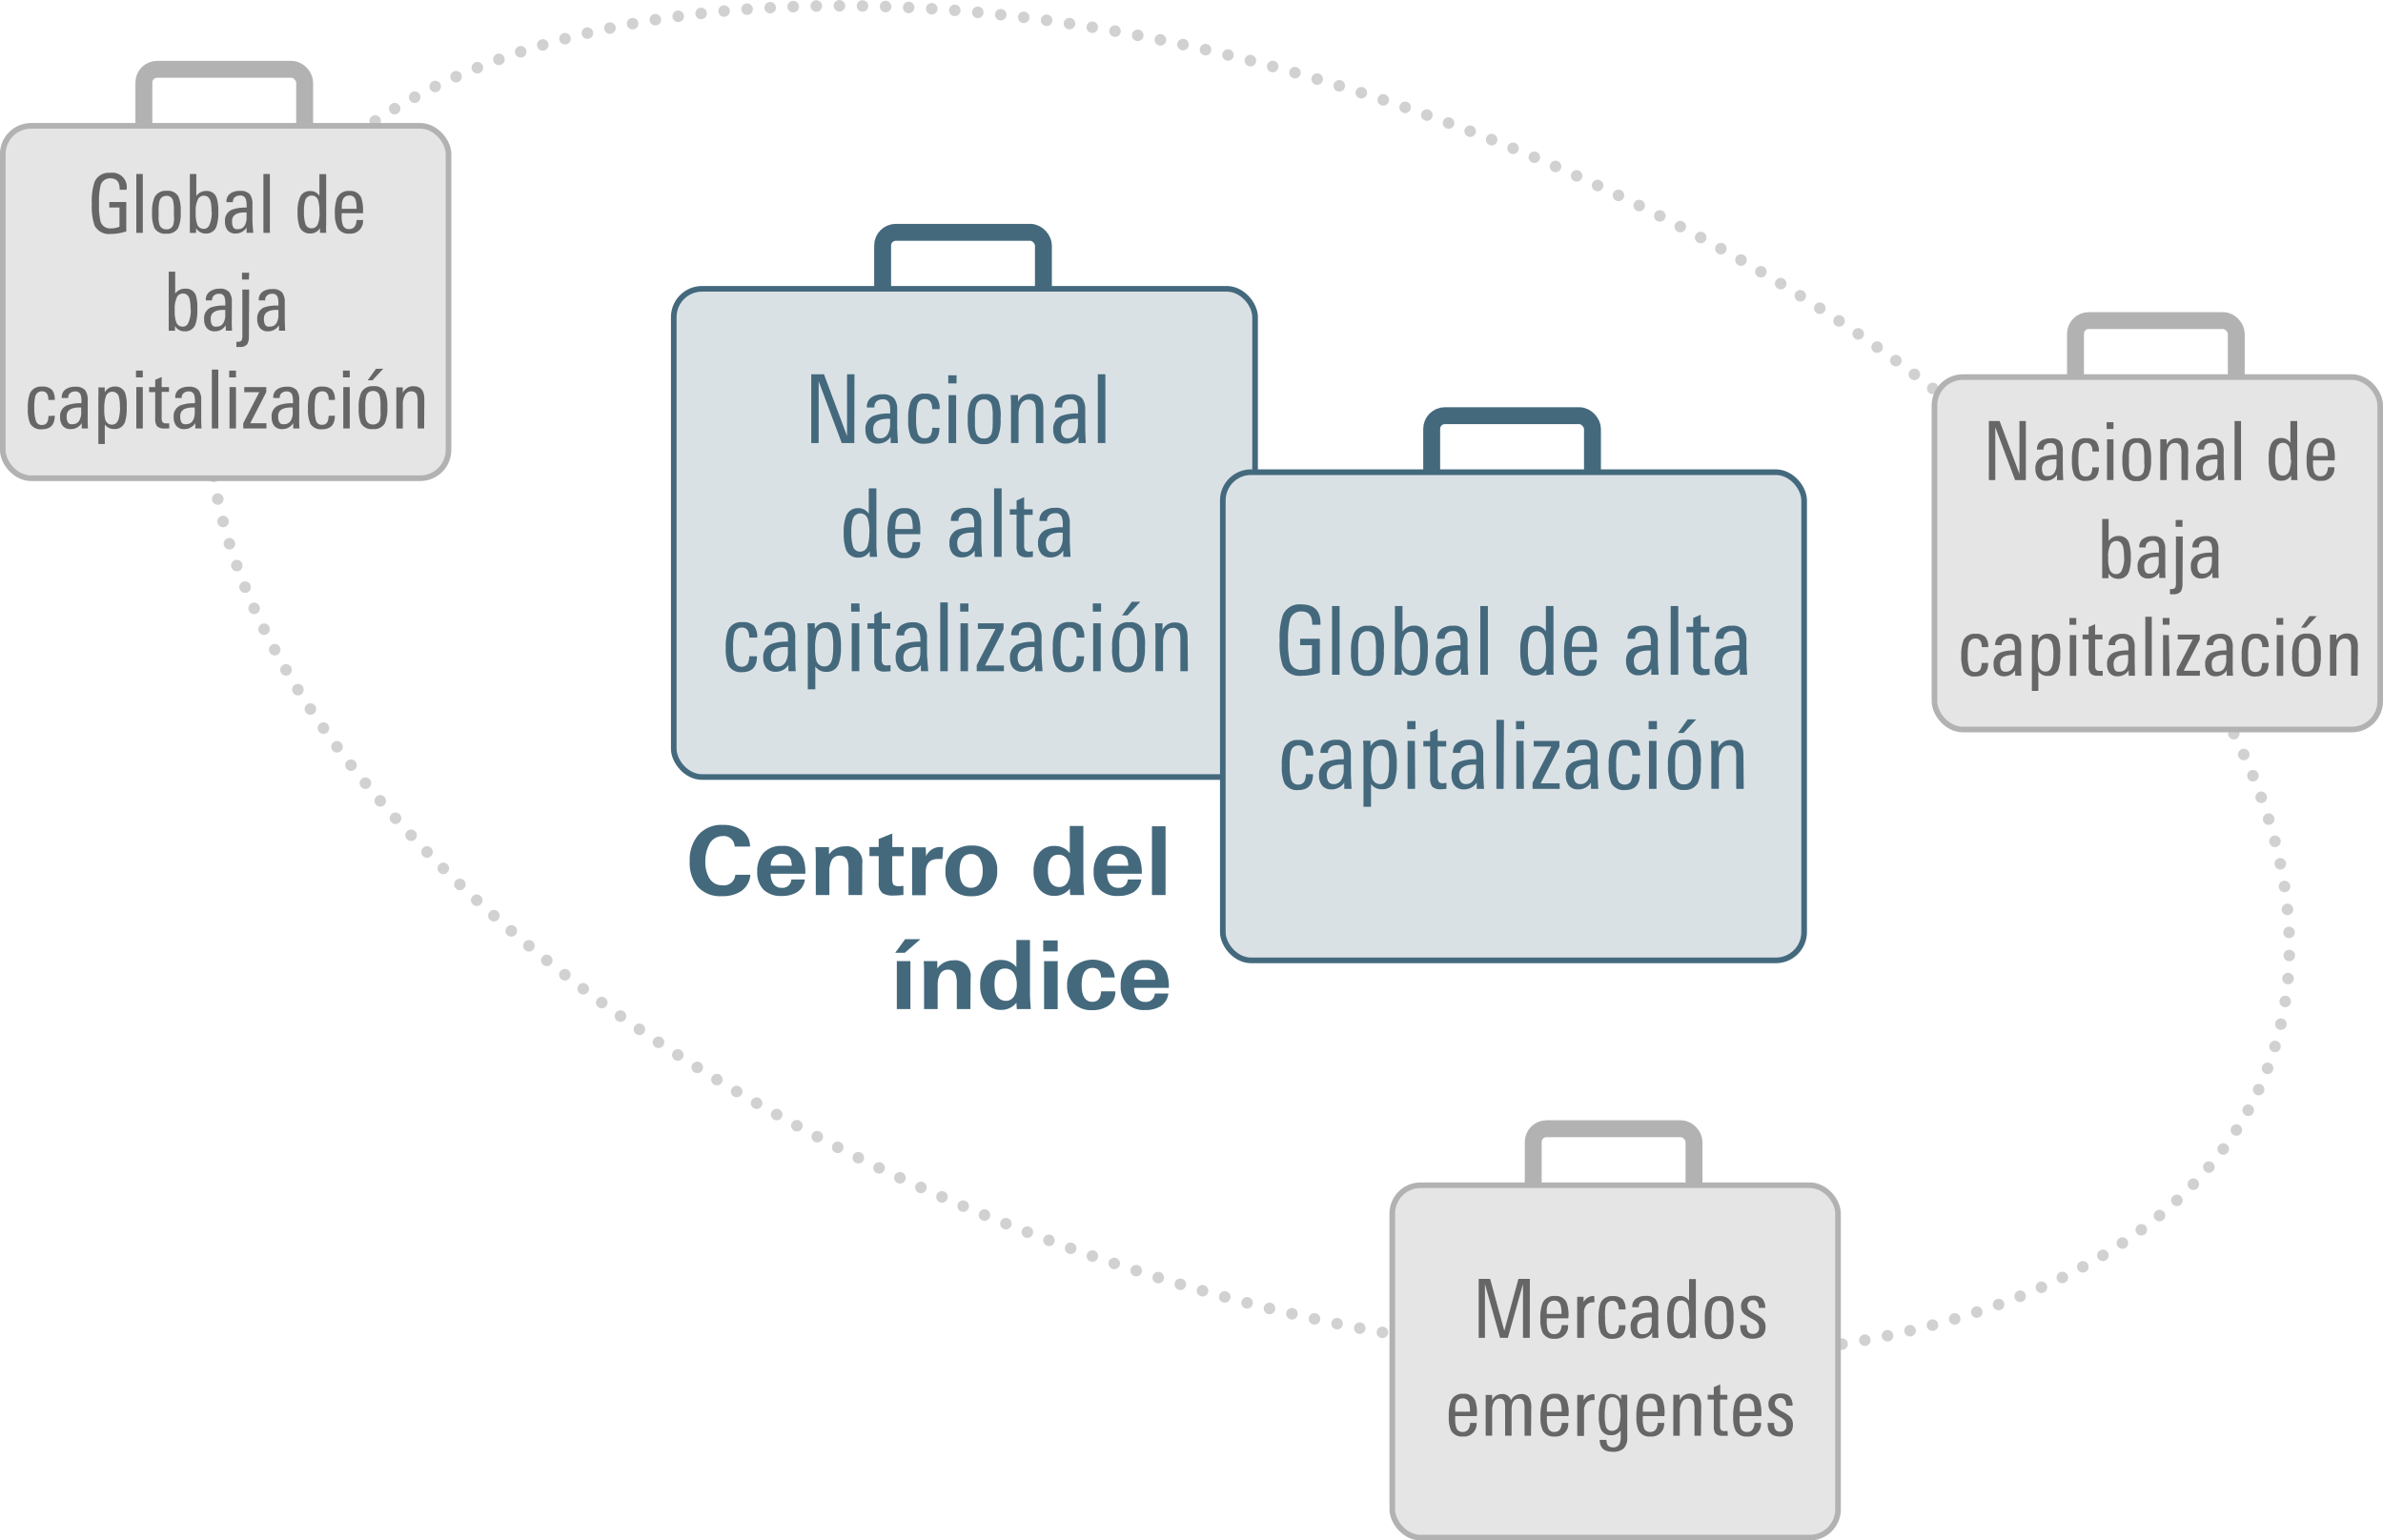 <svg xmlns="http://www.w3.org/2000/svg" viewBox="0 0 350.82 226.84"><defs><style>.cls-1,.cls-2,.cls-4{fill:none;}.cls-1{stroke:#d1d1d1;stroke-linecap:round;stroke-linejoin:round;stroke-width:1.7px;stroke-dasharray:0 3.4;}.cls-2,.cls-3{stroke:#44697d;}.cls-2,.cls-3,.cls-4,.cls-5{stroke-miterlimit:10;}.cls-2,.cls-4{stroke-width:2.49px;}.cls-3{fill:#dae1e5;}.cls-3,.cls-5{stroke-width:0.83px;}.cls-4,.cls-5{stroke:#b2b2b2;}.cls-5{fill:#e5e5e5;}.cls-6{fill:#666;}.cls-7{fill:#44697d;}</style></defs><title>Strat-4.1-mx-sp</title><g id="Layer_2" data-name="Layer 2"><g id="Layer_1-2" data-name="Layer 1"><path class="cls-1" d="M39.62,43.59c17-45.14,98-56.31,180.8-24.93s136.18,93.4,119.15,138.55-98,56.31-180.8,24.93S22.6,88.74,39.62,43.59Z" transform="translate(-5.7)"/><rect class="cls-2" x="129.94" y="34.21" width="23.67" height="19.84" rx="1.94" ry="1.94"/><rect class="cls-3" x="99.19" y="42.53" width="85.58" height="71.89" rx="4.16" ry="4.16"/><rect class="cls-4" x="305.55" y="47.21" width="23.67" height="19.84" rx="1.94" ry="1.94"/><rect class="cls-5" x="284.79" y="55.53" width="65.62" height="51.89" rx="4.16" ry="4.16"/><rect class="cls-2" x="210.77" y="61.21" width="23.67" height="19.84" rx="1.94" ry="1.94"/><rect class="cls-3" x="180.02" y="69.53" width="85.58" height="71.89" rx="4.16" ry="4.16"/><rect class="cls-4" x="225.72" y="166.21" width="23.67" height="19.84" rx="1.94" ry="1.94"/><rect class="cls-5" x="204.97" y="174.53" width="65.62" height="51.89" rx="4.16" ry="4.16"/><rect class="cls-4" x="21.18" y="10.21" width="23.67" height="19.84" rx="1.94" ry="1.94"/><rect class="cls-5" x="0.41" y="18.53" width="65.62" height="51.89" rx="4.16" ry="4.16"/><path class="cls-6" d="M24.31,27.94h-1v-.16q0-1.52-1.37-1.52a1.43,1.43,0,0,0-1.46,1.14,10.47,10.47,0,0,0-.2,2.54,10.55,10.55,0,0,0,.2,2.6,1.44,1.44,0,0,0,1.51,1.09,3.15,3.15,0,0,0,1.3-.25V30.55h-1.5v-.8h2.5v4.32a7.08,7.08,0,0,1-2.27.38,2.37,2.37,0,0,1-2.4-1.25,8.66,8.66,0,0,1-.4-3.19,8.83,8.83,0,0,1,.41-3.24,2.26,2.26,0,0,1,2.3-1.32,2.12,2.12,0,0,1,2.42,2.38Z" transform="translate(-5.7)"/><path class="cls-6" d="M26.72,34.29h-.95V25.62h.95Z" transform="translate(-5.7)"/><path class="cls-6" d="M32.3,31.23a5.27,5.27,0,0,1-.37,2.34,1.83,1.83,0,0,1-1.75.84,1.79,1.79,0,0,1-1.75-.84,5.28,5.28,0,0,1-.34-2.26,5.23,5.23,0,0,1,.36-2.26,1.83,1.83,0,0,1,1.8-.95A1.75,1.75,0,0,1,32,29,5.53,5.53,0,0,1,32.3,31.23Zm-1,.65V31a5.66,5.66,0,0,0-.12-1.43.94.94,0,0,0-1-.73,1,1,0,0,0-1,.78,5.15,5.15,0,0,0-.13,1.4v.86a3.79,3.79,0,0,0,.14,1.25,1,1,0,0,0,1,.64,1,1,0,0,0,1-.61A3.44,3.44,0,0,0,31.31,31.88Z" transform="translate(-5.7)"/><path class="cls-6" d="M37.84,31.16a6.43,6.43,0,0,1-.26,2.14A1.57,1.57,0,0,1,36,34.39a1.6,1.6,0,0,1-1.43-.79v.7h-.92q0-.82,0-1.15V25.62h.95v3.24a1.75,1.75,0,0,1,1.45-.74,1.5,1.5,0,0,1,1.54,1A6.17,6.17,0,0,1,37.84,31.16Zm-1,0a6.27,6.27,0,0,0-.12-1.45q-.24-.89-1-.89a1,1,0,0,0-.83.43,3.84,3.84,0,0,0-.37,2.05,4.53,4.53,0,0,0,.24,1.81,1,1,0,0,0,.95.59.86.86,0,0,0,.76-.46A4.38,4.38,0,0,0,36.87,31.15Z" transform="translate(-5.7)"/><path class="cls-6" d="M43,34.29H42V33.5a1.88,1.88,0,0,1-1.62.89,1.46,1.46,0,0,1-1.19-.5,2,2,0,0,1-.37-1.27,1.71,1.71,0,0,1,1-1.73A5.62,5.62,0,0,1,42,30.57v-.26a3,3,0,0,0-.12-1A.79.79,0,0,0,41,28.8a1.09,1.09,0,0,0-.72.24.83.83,0,0,0-.29.67v.06h-.95v-.06a1.39,1.39,0,0,1,.6-1.24,2.39,2.39,0,0,1,1.39-.36,1.78,1.78,0,0,1,1.45.5,2.35,2.35,0,0,1,.38,1.51v2.23Q42.89,33.45,43,34.29ZM42,32v-.72h-.24q-1.9,0-1.9,1.3t.89,1.16a1.07,1.07,0,0,0,1-.58A2.39,2.39,0,0,0,42,32Z" transform="translate(-5.7)"/><path class="cls-6" d="M45.43,34.29h-.95V25.62h.95Z" transform="translate(-5.7)"/><path class="cls-6" d="M53.73,34.29h-.92v-.7a1.61,1.61,0,0,1-1.42.79,1.59,1.59,0,0,1-1.6-1,6.27,6.27,0,0,1-.28-2.16,5.2,5.2,0,0,1,.32-2.09,1.54,1.54,0,0,1,1.52-1,1.52,1.52,0,0,1,1.37.71v-3.2h1v7.54Q53.68,33.48,53.73,34.29Zm-1-3a6.1,6.1,0,0,0-.18-1.76,1,1,0,0,0-1.93,0,5.56,5.56,0,0,0-.17,1.61,5.74,5.74,0,0,0,.19,1.74.93.93,0,0,0,.9.74,1,1,0,0,0,1-.76A5.5,5.5,0,0,0,52.76,31.33Z" transform="translate(-5.7)"/><path class="cls-6" d="M59.19,31.4H56v.41a3.81,3.81,0,0,0,.17,1.33.92.92,0,0,0,.94.59q1,0,1.09-1.33h.94a1.83,1.83,0,0,1-2,2,1.79,1.79,0,0,1-1.73-.85A4.49,4.49,0,0,1,55,31.51a6.35,6.35,0,0,1,.3-2.3,1.81,1.81,0,0,1,1.85-1.09,1.7,1.7,0,0,1,1.73,1,5.62,5.62,0,0,1,.26,2.05Zm-1-.65a4.37,4.37,0,0,0-.12-1.24.9.9,0,0,0-.92-.72q-1,0-1.12,1.18a6.45,6.45,0,0,0,0,.78Z" transform="translate(-5.7)"/><path class="cls-6" d="M34.75,45.56a6.41,6.41,0,0,1-.26,2.14,1.57,1.57,0,0,1-1.6,1.09A1.6,1.6,0,0,1,31.46,48v.7h-.92c0-.54,0-.93,0-1.15V40h.95v3.24A1.74,1.74,0,0,1,33,42.51a1.51,1.51,0,0,1,1.54,1A6.16,6.16,0,0,1,34.75,45.56Zm-1,0a6.34,6.34,0,0,0-.12-1.45q-.24-.89-1-.89a1,1,0,0,0-.83.43,3.85,3.85,0,0,0-.37,2.05,4.55,4.55,0,0,0,.24,1.81,1,1,0,0,0,.95.59.86.86,0,0,0,.76-.46A4.38,4.38,0,0,0,33.78,45.55Z" transform="translate(-5.7)"/><path class="cls-6" d="M39.86,48.69h-.92V47.9a1.88,1.88,0,0,1-1.62.89,1.46,1.46,0,0,1-1.19-.5A2,2,0,0,1,35.75,47a1.71,1.71,0,0,1,1-1.73A5.59,5.59,0,0,1,38.87,45v-.26a3.06,3.06,0,0,0-.12-1,.79.79,0,0,0-.82-.48,1.09,1.09,0,0,0-.72.24.83.83,0,0,0-.29.67v.06H36v-.06a1.39,1.39,0,0,1,.6-1.24A2.39,2.39,0,0,1,38,42.51a1.78,1.78,0,0,1,1.45.5,2.35,2.35,0,0,1,.38,1.51v2.23Q39.8,47.85,39.86,48.69Zm-1-2.34v-.72h-.24q-1.9,0-1.9,1.3t.89,1.16a1.07,1.07,0,0,0,1-.58A2.39,2.39,0,0,0,38.87,46.35Z" transform="translate(-5.7)"/><path class="cls-6" d="M42.34,49.48a2.21,2.21,0,0,1-.24,1.2,1.31,1.31,0,0,1-1.12.41,3.5,3.5,0,0,1-.48,0v-.76l.2,0c.3,0,.49-.08.58-.23a1.63,1.63,0,0,0,.1-.7V42.64h1Zm0-8.32H41.33v-1h1.05Z" transform="translate(-5.7)"/><path class="cls-6" d="M47.69,48.69h-.92V47.9a1.88,1.88,0,0,1-1.62.89,1.46,1.46,0,0,1-1.19-.5A2,2,0,0,1,43.57,47a1.71,1.71,0,0,1,1-1.73A5.59,5.59,0,0,1,46.69,45v-.26a3.06,3.06,0,0,0-.12-1,.79.79,0,0,0-.82-.48,1.09,1.09,0,0,0-.72.24.83.83,0,0,0-.29.67v.06H43.8v-.06a1.39,1.39,0,0,1,.6-1.24,2.39,2.39,0,0,1,1.39-.36,1.78,1.78,0,0,1,1.45.5,2.35,2.35,0,0,1,.38,1.51v2.23Q47.63,47.85,47.69,48.69Zm-1-2.34v-.72h-.24q-1.9,0-1.9,1.3t.89,1.16a1.07,1.07,0,0,0,1-.58A2.39,2.39,0,0,0,46.69,46.35Z" transform="translate(-5.7)"/><path class="cls-6" d="M13.76,61.21q0,2-1.88,2a1.78,1.78,0,0,1-1.74-.84,5.14,5.14,0,0,1-.34-2.21,5.9,5.9,0,0,1,.3-2.23,1.78,1.78,0,0,1,1.8-1,1.89,1.89,0,0,1,1.46.48,2.23,2.23,0,0,1,.4,1.48h-.94q0-1.27-.94-1.27a1,1,0,0,0-1,.8,7.07,7.07,0,0,0-.13,1.67A5.82,5.82,0,0,0,11,62a.85.85,0,0,0,.86.58.84.84,0,0,0,.79-.4,2,2,0,0,0,.18-.92Z" transform="translate(-5.7)"/><path class="cls-6" d="M18.65,63.09h-.92V62.3a1.88,1.88,0,0,1-1.62.89,1.46,1.46,0,0,1-1.19-.5,2,2,0,0,1-.37-1.27,1.71,1.71,0,0,1,1-1.73,5.59,5.59,0,0,1,2.14-.31v-.26a3,3,0,0,0-.12-1,.79.79,0,0,0-.82-.48,1.08,1.08,0,0,0-.72.24.83.83,0,0,0-.29.67v.06h-.95v-.06a1.39,1.39,0,0,1,.6-1.24,2.39,2.39,0,0,1,1.39-.36,1.78,1.78,0,0,1,1.45.5,2.35,2.35,0,0,1,.38,1.51v2.23Q18.59,62.25,18.65,63.09Zm-1-2.34V60h-.24q-1.9,0-1.9,1.3t.89,1.16a1.07,1.07,0,0,0,1-.58A2.39,2.39,0,0,0,17.66,60.75Z" transform="translate(-5.7)"/><path class="cls-6" d="M24.35,60a6.39,6.39,0,0,1-.26,2.17,1.55,1.55,0,0,1-1.58,1,1.59,1.59,0,0,1-1.38-.67v2.88h-.95V58.45a13.4,13.4,0,0,0,0-1.4h.94v.72a1.65,1.65,0,0,1,1.5-.85,1.51,1.51,0,0,1,1.52,1A6,6,0,0,1,24.35,60Zm-1,0a5.8,5.8,0,0,0-.14-1.54,1,1,0,0,0-.95-.78,1,1,0,0,0-1,.78,5.42,5.42,0,0,0-.21,1.72,5.9,5.9,0,0,0,.14,1.57,1,1,0,0,0,1,.78q.73,0,1-.92A7.45,7.45,0,0,0,23.38,59.95Z" transform="translate(-5.7)"/><path class="cls-6" d="M26.72,55.57h-1v-1h1Zm0,7.52h-.95V57h.95Z" transform="translate(-5.7)"/><path class="cls-6" d="M30.62,63.09a6.59,6.59,0,0,1-.7,0,1.43,1.43,0,0,1-1.12-.35,1.88,1.88,0,0,1-.25-1.14V57.74h-.9V57h.9V55.93l.95-.42V57h1.08v.7H29.5v3.79a1.12,1.12,0,0,0,.14.68.67.67,0,0,0,.54.17l.43,0Z" transform="translate(-5.7)"/><path class="cls-6" d="M35.37,63.09h-.92V62.3a1.88,1.88,0,0,1-1.62.89,1.46,1.46,0,0,1-1.19-.5,2,2,0,0,1-.37-1.27,1.71,1.71,0,0,1,1-1.73,5.58,5.58,0,0,1,2.13-.31v-.26a3,3,0,0,0-.12-1,.79.79,0,0,0-.82-.48,1.09,1.09,0,0,0-.72.24.82.82,0,0,0-.29.67v.06h-.95v-.06a1.39,1.39,0,0,1,.6-1.24,2.39,2.39,0,0,1,1.39-.36,1.78,1.78,0,0,1,1.45.5,2.35,2.35,0,0,1,.38,1.51v2.23Q35.31,62.25,35.37,63.09Zm-1-2.34V60h-.24q-1.9,0-1.9,1.3t.89,1.16a1.07,1.07,0,0,0,1-.58A2.39,2.39,0,0,0,34.37,60.75Z" transform="translate(-5.7)"/><path class="cls-6" d="M37.84,63.09h-.95V54.42h.95Z" transform="translate(-5.7)"/><path class="cls-6" d="M40.44,55.57h-1v-1h1Zm0,7.52h-.95V57h.95Z" transform="translate(-5.7)"/><path class="cls-6" d="M44.92,63.09H41.51v-.77l2.36-4.57H41.66V57H44.9v.74l-2.36,4.58h2.39Z" transform="translate(-5.7)"/><path class="cls-6" d="M49.79,63.09h-.92V62.3a1.88,1.88,0,0,1-1.62.89,1.46,1.46,0,0,1-1.19-.5,2,2,0,0,1-.37-1.27,1.71,1.71,0,0,1,1-1.73,5.59,5.59,0,0,1,2.14-.31v-.26a3,3,0,0,0-.12-1,.79.79,0,0,0-.82-.48,1.08,1.08,0,0,0-.72.24.82.82,0,0,0-.29.67v.06h-.95v-.06a1.39,1.39,0,0,1,.6-1.24,2.39,2.39,0,0,1,1.39-.36,1.77,1.77,0,0,1,1.45.5,2.35,2.35,0,0,1,.38,1.51v2.23Q49.73,62.25,49.79,63.09Zm-1-2.34V60h-.24q-1.9,0-1.9,1.3t.89,1.16a1.07,1.07,0,0,0,1-.58A2.39,2.39,0,0,0,48.8,60.75Z" transform="translate(-5.7)"/><path class="cls-6" d="M55,61.21q0,2-1.88,2a1.78,1.78,0,0,1-1.74-.84,5.13,5.13,0,0,1-.34-2.21,5.88,5.88,0,0,1,.3-2.23,1.78,1.78,0,0,1,1.8-1,1.9,1.9,0,0,1,1.46.48,2.24,2.24,0,0,1,.4,1.48H54.1q0-1.27-.94-1.27a1,1,0,0,0-1,.8,7,7,0,0,0-.13,1.67,5.86,5.86,0,0,0,.2,1.88.85.85,0,0,0,.87.58.84.84,0,0,0,.79-.4,2,2,0,0,0,.18-.92Z" transform="translate(-5.7)"/><path class="cls-6" d="M57.19,55.57h-1v-1h1Zm0,7.52h-.95V57h.95Z" transform="translate(-5.7)"/><path class="cls-6" d="M62.72,60a5.27,5.27,0,0,1-.37,2.34,1.82,1.82,0,0,1-1.75.84,1.79,1.79,0,0,1-1.75-.84,5.3,5.3,0,0,1-.34-2.26,5.22,5.22,0,0,1,.36-2.26,1.83,1.83,0,0,1,1.8-.95,1.75,1.75,0,0,1,1.74.88A5.51,5.51,0,0,1,62.72,60Zm-1,.65v-.92a5.69,5.69,0,0,0-.12-1.43.94.94,0,0,0-1-.73,1,1,0,0,0-1,.78,5.15,5.15,0,0,0-.13,1.4v.86a3.78,3.78,0,0,0,.14,1.25,1,1,0,0,0,1,.64,1,1,0,0,0,1-.61A3.45,3.45,0,0,0,61.73,60.68Zm.41-6.36L60.53,56h-.7l1.22-1.69Z" transform="translate(-5.7)"/><path class="cls-6" d="M68.14,63.09h-.95V59.23a3.5,3.5,0,0,0-.11-1.07.8.8,0,0,0-.83-.53,1,1,0,0,0-.95.6A2.55,2.55,0,0,0,65,59.46v3.64h-.95V58.36c0-.54,0-1,0-1.32H65v.83a1.66,1.66,0,0,1,1.57-1q1.59,0,1.6,1.88Z" transform="translate(-5.7)"/><path class="cls-6" d="M303.94,70.7h-1.58l-2.92-7.8v7.8h-.94V62h1.58l2.92,7.8V62h.94Z" transform="translate(-5.7)"/><path class="cls-6" d="M309.45,70.7h-.92V69.9a1.88,1.88,0,0,1-1.62.89,1.46,1.46,0,0,1-1.19-.5,2,2,0,0,1-.37-1.27,1.71,1.71,0,0,1,1-1.73,5.61,5.61,0,0,1,2.14-.31v-.26a3,3,0,0,0-.12-1,.79.79,0,0,0-.82-.48,1.08,1.08,0,0,0-.72.24.83.83,0,0,0-.29.67v.06h-.95v-.06a1.39,1.39,0,0,1,.6-1.24,2.39,2.39,0,0,1,1.39-.36A1.77,1.77,0,0,1,309,65a2.35,2.35,0,0,1,.38,1.51v2.23Q309.39,69.86,309.45,70.7Zm-1-2.34v-.72h-.24q-1.9,0-1.9,1.3t.89,1.16a1.07,1.07,0,0,0,1-.58A2.39,2.39,0,0,0,308.45,68.36Z" transform="translate(-5.7)"/><path class="cls-6" d="M314.69,68.81q0,2-1.88,2a1.78,1.78,0,0,1-1.74-.84,5.12,5.12,0,0,1-.34-2.21,5.88,5.88,0,0,1,.3-2.23,1.78,1.78,0,0,1,1.8-1,1.9,1.9,0,0,1,1.46.48,2.23,2.23,0,0,1,.4,1.48h-.94q0-1.27-.94-1.27a1,1,0,0,0-1,.8,7,7,0,0,0-.13,1.67,5.86,5.86,0,0,0,.2,1.88.85.85,0,0,0,.87.58.84.84,0,0,0,.79-.4,2,2,0,0,0,.18-.92Z" transform="translate(-5.7)"/><path class="cls-6" d="M316.84,63.17h-1v-1h1Zm0,7.52h-.95v-6h.95Z" transform="translate(-5.7)"/><path class="cls-6" d="M322.37,67.64A5.26,5.26,0,0,1,322,70a1.82,1.82,0,0,1-1.75.84A1.8,1.8,0,0,1,318.5,70a5.3,5.3,0,0,1-.34-2.26,5.22,5.22,0,0,1,.36-2.26,1.83,1.83,0,0,1,1.8-.95,1.75,1.75,0,0,1,1.74.88A5.51,5.51,0,0,1,322.37,67.64Zm-1,.65v-.92a5.69,5.69,0,0,0-.12-1.43.94.94,0,0,0-1-.73,1,1,0,0,0-1,.78,5.14,5.14,0,0,0-.13,1.4v.86a3.79,3.79,0,0,0,.14,1.25,1,1,0,0,0,1,.64,1,1,0,0,0,1-.61A3.45,3.45,0,0,0,321.39,68.28Z" transform="translate(-5.7)"/><path class="cls-6" d="M327.8,70.7h-.95V66.83a3.5,3.5,0,0,0-.11-1.07.8.8,0,0,0-.83-.53,1,1,0,0,0-.95.6,2.55,2.55,0,0,0-.28,1.22V70.7h-.95V66q0-.8,0-1.32h.94v.83a1.66,1.66,0,0,1,1.57-1q1.59,0,1.6,1.88Z" transform="translate(-5.7)"/><path class="cls-6" d="M333.15,70.7h-.92V69.9a1.88,1.88,0,0,1-1.62.89,1.46,1.46,0,0,1-1.19-.5A2,2,0,0,1,329,69a1.71,1.71,0,0,1,1-1.73,5.61,5.61,0,0,1,2.14-.31v-.26a3.06,3.06,0,0,0-.12-1,.79.79,0,0,0-.82-.48,1.09,1.09,0,0,0-.72.24.83.83,0,0,0-.29.67v.06h-.95v-.06a1.39,1.39,0,0,1,.6-1.24,2.39,2.39,0,0,1,1.39-.36,1.78,1.78,0,0,1,1.45.5,2.35,2.35,0,0,1,.38,1.51v2.23Q333.09,69.86,333.15,70.7Zm-1-2.34v-.72h-.24q-1.9,0-1.9,1.3t.89,1.16a1.07,1.07,0,0,0,1-.58A2.39,2.39,0,0,0,332.15,68.36Z" transform="translate(-5.7)"/><path class="cls-6" d="M335.62,70.7h-.95V62h.95Z" transform="translate(-5.7)"/><path class="cls-6" d="M343.93,70.7H343V70a1.61,1.61,0,0,1-1.42.79,1.59,1.59,0,0,1-1.6-1,6.27,6.27,0,0,1-.28-2.16A5.21,5.21,0,0,1,340,65.5a1.54,1.54,0,0,1,1.52-1,1.52,1.52,0,0,1,1.37.71V62h1v7.54Q343.88,69.88,343.93,70.7Zm-1-3a6.1,6.1,0,0,0-.18-1.76,1,1,0,0,0-1.93,0,5.61,5.61,0,0,0-.17,1.61,5.69,5.69,0,0,0,.19,1.74.92.92,0,0,0,.9.74,1,1,0,0,0,1-.76A5.49,5.49,0,0,0,343,67.73Z" transform="translate(-5.7)"/><path class="cls-6" d="M349.39,67.8h-3.17v.41a3.79,3.79,0,0,0,.17,1.33.92.92,0,0,0,.94.59q1,0,1.09-1.33h.94a1.83,1.83,0,0,1-2,2,1.79,1.79,0,0,1-1.73-.85,4.49,4.49,0,0,1-.35-2.05,6.32,6.32,0,0,1,.3-2.3,1.81,1.81,0,0,1,1.85-1.09,1.7,1.7,0,0,1,1.73,1,5.62,5.62,0,0,1,.26,2.05Zm-1-.65a4.39,4.39,0,0,0-.12-1.24.9.9,0,0,0-.92-.72q-1,0-1.12,1.18a6.64,6.64,0,0,0,0,.78Z" transform="translate(-5.7)"/><path class="cls-6" d="M319.39,82a6.4,6.4,0,0,1-.26,2.14,1.57,1.57,0,0,1-1.6,1.09,1.6,1.6,0,0,1-1.43-.79v.7h-.92q0-.82,0-1.15V76.42h.95v3.24a1.74,1.74,0,0,1,1.45-.74,1.51,1.51,0,0,1,1.54,1A6.16,6.16,0,0,1,319.39,82Zm-1,0a6.34,6.34,0,0,0-.12-1.45q-.24-.89-1-.89a1,1,0,0,0-.83.43,3.84,3.84,0,0,0-.37,2.05,4.56,4.56,0,0,0,.24,1.81,1,1,0,0,0,.95.59.86.86,0,0,0,.76-.46A4.38,4.38,0,0,0,318.42,82Z" transform="translate(-5.7)"/><path class="cls-6" d="M324.5,85.1h-.92V84.3a1.88,1.88,0,0,1-1.62.89,1.46,1.46,0,0,1-1.19-.5,2,2,0,0,1-.37-1.27,1.71,1.71,0,0,1,1-1.73,5.61,5.61,0,0,1,2.14-.31v-.26a3.05,3.05,0,0,0-.12-1,.79.79,0,0,0-.82-.48,1.09,1.09,0,0,0-.72.24.83.83,0,0,0-.29.67v.06h-.95v-.06a1.39,1.39,0,0,1,.6-1.24,2.39,2.39,0,0,1,1.39-.36,1.78,1.78,0,0,1,1.45.5,2.35,2.35,0,0,1,.38,1.51v2.23Q324.44,84.26,324.5,85.1Zm-1-2.34V82h-.24q-1.9,0-1.9,1.3t.89,1.16a1.07,1.07,0,0,0,1-.58A2.39,2.39,0,0,0,323.51,82.76Z" transform="translate(-5.7)"/><path class="cls-6" d="M327,85.89a2.21,2.21,0,0,1-.24,1.2,1.31,1.31,0,0,1-1.12.41,3.5,3.5,0,0,1-.48,0v-.76l.2,0c.3,0,.49-.08.58-.23a1.62,1.62,0,0,0,.1-.7V79h1Zm0-8.32H326v-1H327Z" transform="translate(-5.7)"/><path class="cls-6" d="M332.33,85.1h-.92V84.3a1.88,1.88,0,0,1-1.62.89,1.46,1.46,0,0,1-1.19-.5,2,2,0,0,1-.37-1.27,1.71,1.71,0,0,1,1-1.73,5.61,5.61,0,0,1,2.14-.31v-.26a3.05,3.05,0,0,0-.12-1,.79.79,0,0,0-.82-.48,1.09,1.09,0,0,0-.72.24.83.83,0,0,0-.29.67v.06h-.95v-.06a1.39,1.39,0,0,1,.6-1.24,2.39,2.39,0,0,1,1.39-.36,1.78,1.78,0,0,1,1.45.5,2.35,2.35,0,0,1,.38,1.51v2.23Q332.27,84.26,332.33,85.1Zm-1-2.34V82h-.24q-1.9,0-1.9,1.3t.89,1.16a1.07,1.07,0,0,0,1-.58A2.39,2.39,0,0,0,331.33,82.76Z" transform="translate(-5.7)"/><path class="cls-6" d="M298.4,97.61q0,2-1.88,2a1.78,1.78,0,0,1-1.74-.84,5.14,5.14,0,0,1-.34-2.21,5.91,5.91,0,0,1,.3-2.23,1.78,1.78,0,0,1,1.8-1,1.89,1.89,0,0,1,1.46.48,2.23,2.23,0,0,1,.4,1.48h-.94q0-1.27-.94-1.27a1,1,0,0,0-1,.8,7.07,7.07,0,0,0-.13,1.67,5.82,5.82,0,0,0,.21,1.88.85.85,0,0,0,.86.58.84.84,0,0,0,.79-.4,2,2,0,0,0,.18-.92Z" transform="translate(-5.7)"/><path class="cls-6" d="M303.29,99.5h-.92V98.7a1.88,1.88,0,0,1-1.62.89,1.46,1.46,0,0,1-1.19-.5,2,2,0,0,1-.37-1.27,1.71,1.71,0,0,1,1-1.73,5.62,5.62,0,0,1,2.14-.31v-.26a3,3,0,0,0-.12-1,.78.78,0,0,0-.82-.48,1.08,1.08,0,0,0-.72.24.83.83,0,0,0-.29.67V95h-.95v-.06a1.39,1.39,0,0,1,.6-1.24,2.39,2.39,0,0,1,1.39-.36,1.78,1.78,0,0,1,1.45.5,2.35,2.35,0,0,1,.38,1.51v2.23Q303.23,98.66,303.29,99.5Zm-1-2.34v-.72h-.24q-1.9,0-1.9,1.3t.89,1.16a1.07,1.07,0,0,0,1-.58A2.39,2.39,0,0,0,302.3,97.16Z" transform="translate(-5.7)"/><path class="cls-6" d="M309,96.36a6.39,6.39,0,0,1-.26,2.17,1.55,1.55,0,0,1-1.58,1,1.59,1.59,0,0,1-1.38-.67v2.88h-.95V94.85a13.4,13.4,0,0,0,0-1.4h.94v.72a1.65,1.65,0,0,1,1.5-.85,1.51,1.51,0,0,1,1.52,1A6,6,0,0,1,309,96.36Zm-1,0a5.8,5.8,0,0,0-.14-1.54,1,1,0,0,0-.95-.78,1,1,0,0,0-1,.78,5.42,5.42,0,0,0-.21,1.72,5.9,5.9,0,0,0,.14,1.57,1,1,0,0,0,1,.78q.73,0,1-.92A7.45,7.45,0,0,0,308,96.35Z" transform="translate(-5.7)"/><path class="cls-6" d="M311.36,92h-1v-1h1Zm0,7.52h-.95v-6h.95Z" transform="translate(-5.7)"/><path class="cls-6" d="M315.26,99.5a6.59,6.59,0,0,1-.7,0,1.43,1.43,0,0,1-1.12-.35,1.88,1.88,0,0,1-.25-1.14V94.14h-.9v-.7h.9V92.33l.95-.42v1.54h1.08v.7h-1.08v3.79a1.12,1.12,0,0,0,.14.68.68.68,0,0,0,.54.17l.43,0Z" transform="translate(-5.7)"/><path class="cls-6" d="M320,99.5h-.92V98.7a1.88,1.88,0,0,1-1.62.89,1.46,1.46,0,0,1-1.19-.5,2,2,0,0,1-.37-1.27,1.71,1.71,0,0,1,1-1.73,5.61,5.61,0,0,1,2.14-.31v-.26a3,3,0,0,0-.12-1,.78.78,0,0,0-.82-.48,1.08,1.08,0,0,0-.72.24.83.83,0,0,0-.29.67V95h-.95v-.06a1.39,1.39,0,0,1,.6-1.24,2.39,2.39,0,0,1,1.39-.36,1.78,1.78,0,0,1,1.45.5,2.35,2.35,0,0,1,.38,1.51v2.23Q320,98.66,320,99.5Zm-1-2.34v-.72h-.24q-1.9,0-1.9,1.3t.89,1.16a1.07,1.07,0,0,0,1-.58A2.39,2.39,0,0,0,319,97.16Z" transform="translate(-5.7)"/><path class="cls-6" d="M322.48,99.5h-.95V90.82h.95Z" transform="translate(-5.7)"/><path class="cls-6" d="M325.09,92h-1v-1h1Zm0,7.52h-.95v-6H325Z" transform="translate(-5.7)"/><path class="cls-6" d="M329.56,99.5h-3.41v-.77l2.36-4.57H326.3v-.71h3.24v.74l-2.36,4.58h2.39Z" transform="translate(-5.7)"/><path class="cls-6" d="M334.44,99.5h-.92V98.7a1.88,1.88,0,0,1-1.62.89,1.46,1.46,0,0,1-1.19-.5,2,2,0,0,1-.37-1.27,1.71,1.71,0,0,1,1-1.73,5.62,5.62,0,0,1,2.14-.31v-.26a3,3,0,0,0-.12-1,.78.78,0,0,0-.82-.48,1.08,1.08,0,0,0-.72.24.83.83,0,0,0-.29.67V95h-.95v-.06a1.39,1.39,0,0,1,.6-1.24,2.39,2.39,0,0,1,1.39-.36,1.78,1.78,0,0,1,1.45.5,2.35,2.35,0,0,1,.38,1.51v2.23Q334.37,98.66,334.44,99.5Zm-1-2.34v-.72h-.24q-1.9,0-1.9,1.3t.89,1.16a1.07,1.07,0,0,0,1-.58A2.39,2.39,0,0,0,333.44,97.16Z" transform="translate(-5.7)"/><path class="cls-6" d="M339.68,97.61q0,2-1.88,2a1.78,1.78,0,0,1-1.74-.84,5.14,5.14,0,0,1-.34-2.21,5.89,5.89,0,0,1,.3-2.23,1.78,1.78,0,0,1,1.8-1,1.9,1.9,0,0,1,1.46.48,2.24,2.24,0,0,1,.4,1.48h-.94q0-1.27-.94-1.27a1,1,0,0,0-1,.8,7,7,0,0,0-.13,1.67,5.85,5.85,0,0,0,.2,1.88.85.85,0,0,0,.86.58.84.84,0,0,0,.79-.4,2,2,0,0,0,.18-.92Z" transform="translate(-5.7)"/><path class="cls-6" d="M341.83,92h-1v-1h1Zm0,7.52h-.95v-6h.95Z" transform="translate(-5.7)"/><path class="cls-6" d="M347.36,96.44a5.27,5.27,0,0,1-.37,2.34,1.83,1.83,0,0,1-1.75.84,1.79,1.79,0,0,1-1.75-.84,5.3,5.3,0,0,1-.34-2.26,5.21,5.21,0,0,1,.36-2.26,1.83,1.83,0,0,1,1.8-.95,1.74,1.74,0,0,1,1.74.88A5.49,5.49,0,0,1,347.36,96.44Zm-1,.65v-.92a5.69,5.69,0,0,0-.12-1.43.94.94,0,0,0-1-.73,1,1,0,0,0-1,.78,5.14,5.14,0,0,0-.13,1.4V97a3.81,3.81,0,0,0,.14,1.25,1,1,0,0,0,1,.64,1,1,0,0,0,1-.61A3.42,3.42,0,0,0,346.37,97.08Zm.41-6.36-1.61,1.69h-.7l1.22-1.69Z" transform="translate(-5.7)"/><path class="cls-6" d="M352.78,99.5h-.95V95.63a3.53,3.53,0,0,0-.11-1.07.8.8,0,0,0-.83-.53,1,1,0,0,0-.95.6,2.56,2.56,0,0,0-.28,1.22V99.5h-.95V94.77q0-.8,0-1.32h.94v.83a1.66,1.66,0,0,1,1.57-1q1.6,0,1.6,1.88Z" transform="translate(-5.7)"/><path class="cls-6" d="M230.91,197h-1v-7.92L227.68,197h-1.14l-2.23-7.92V197h-.92v-8.68h1.68l2.09,7.64,2.08-7.64h1.68Z" transform="translate(-5.7)"/><path class="cls-6" d="M236.58,194.13h-3.17v.41a3.81,3.81,0,0,0,.17,1.33.92.92,0,0,0,.94.59q1,0,1.09-1.33h.94a1.83,1.83,0,0,1-2,2,1.79,1.79,0,0,1-1.73-.85,4.49,4.49,0,0,1-.35-2.05,6.35,6.35,0,0,1,.3-2.3,1.81,1.81,0,0,1,1.85-1.09,1.7,1.7,0,0,1,1.73,1,5.62,5.62,0,0,1,.26,2.05Zm-1-.65a4.38,4.38,0,0,0-.12-1.24.9.9,0,0,0-.92-.72q-1,0-1.12,1.18a6.45,6.45,0,0,0,0,.78Z" transform="translate(-5.7)"/><path class="cls-6" d="M240.43,191.77l-.2,0a1.24,1.24,0,0,0-1,.42,1.71,1.71,0,0,0-.34,1.12V197h-1v-4.94c0-.41,0-.78,0-1.1h.94v.79a1.63,1.63,0,0,1,1.54-.91Q240.43,190.86,240.43,191.77Z" transform="translate(-5.7)"/><path class="cls-6" d="M245,195.14q0,2-1.88,2a1.78,1.78,0,0,1-1.74-.84,5.14,5.14,0,0,1-.34-2.21,5.88,5.88,0,0,1,.3-2.23,1.78,1.78,0,0,1,1.8-1,1.89,1.89,0,0,1,1.46.48,2.23,2.23,0,0,1,.4,1.48H244q0-1.27-.94-1.27a1,1,0,0,0-1,.8A7,7,0,0,0,242,194a5.85,5.85,0,0,0,.2,1.88.85.85,0,0,0,.86.58.84.84,0,0,0,.79-.4,2,2,0,0,0,.18-.92Z" transform="translate(-5.7)"/><path class="cls-6" d="M249.86,197h-.92v-.79a1.88,1.88,0,0,1-1.62.89,1.46,1.46,0,0,1-1.19-.5,2,2,0,0,1-.37-1.27,1.71,1.71,0,0,1,1-1.73,5.61,5.61,0,0,1,2.14-.31V193a3,3,0,0,0-.12-1,.79.79,0,0,0-.82-.48,1.08,1.08,0,0,0-.72.24.83.83,0,0,0-.29.67v.06H246v-.06a1.39,1.39,0,0,1,.6-1.24,2.39,2.39,0,0,1,1.39-.36,1.77,1.77,0,0,1,1.45.5,2.35,2.35,0,0,1,.38,1.51v2.23Q249.8,196.19,249.86,197Zm-1-2.34V194h-.24q-1.9,0-1.9,1.3t.89,1.16a1.07,1.07,0,0,0,1-.58A2.39,2.39,0,0,0,248.86,194.69Z" transform="translate(-5.7)"/><path class="cls-6" d="M255.37,197h-.92v-.7a1.61,1.61,0,0,1-1.42.79,1.59,1.59,0,0,1-1.6-1,6.27,6.27,0,0,1-.28-2.16,5.21,5.21,0,0,1,.32-2.09,1.54,1.54,0,0,1,1.52-1,1.52,1.52,0,0,1,1.37.71v-3.2h1v7.54Q255.32,196.21,255.37,197Zm-1-3a6.1,6.1,0,0,0-.18-1.76,1,1,0,0,0-1.93,0,5.57,5.57,0,0,0-.17,1.61,5.73,5.73,0,0,0,.19,1.74.92.92,0,0,0,.9.74,1,1,0,0,0,1-.76A5.49,5.49,0,0,0,254.4,194.06Z" transform="translate(-5.7)"/><path class="cls-6" d="M260.9,194a5.27,5.27,0,0,1-.37,2.34,1.82,1.82,0,0,1-1.75.84,1.79,1.79,0,0,1-1.75-.84,5.3,5.3,0,0,1-.34-2.26,5.21,5.21,0,0,1,.36-2.26,1.83,1.83,0,0,1,1.8-.95,1.75,1.75,0,0,1,1.74.88A5.49,5.49,0,0,1,260.9,194Zm-1,.65v-.92a5.7,5.7,0,0,0-.12-1.43.94.94,0,0,0-1-.73,1,1,0,0,0-1,.78,5.13,5.13,0,0,0-.13,1.4v.86a3.82,3.82,0,0,0,.14,1.25,1,1,0,0,0,1,.64,1,1,0,0,0,1-.61A3.43,3.43,0,0,0,259.92,194.61Z" transform="translate(-5.7)"/><path class="cls-6" d="M265.62,195.37q0,1.76-1.9,1.76t-1.82-2h.95c0,.12,0,.23,0,.34q.08.95.89.95a.82.82,0,0,0,.91-.94,1.07,1.07,0,0,0-.29-.79,3.58,3.58,0,0,0-.8-.53,6,6,0,0,1-1.08-.67,1.44,1.44,0,0,1-.46-1.12,1.42,1.42,0,0,1,.52-1.19,2,2,0,0,1,1.28-.38,1.73,1.73,0,0,1,1.33.44,2,2,0,0,1,.42,1.35h-.95q0-1.13-.85-1.13a.77.77,0,0,0-.59.23.84.84,0,0,0-.22.6.87.87,0,0,0,.35.7,4.91,4.91,0,0,0,.85.53,4.64,4.64,0,0,1,1,.67A1.59,1.59,0,0,1,265.62,195.37Z" transform="translate(-5.7)"/><path class="cls-6" d="M223.1,208.53h-3.17v.41a3.79,3.79,0,0,0,.17,1.33.92.92,0,0,0,.94.59q1,0,1.09-1.33h.94a1.83,1.83,0,0,1-2,2,1.8,1.8,0,0,1-1.73-.85,4.5,4.5,0,0,1-.35-2.05,6.35,6.35,0,0,1,.3-2.3,1.81,1.81,0,0,1,1.85-1.09,1.7,1.7,0,0,1,1.73,1,5.61,5.61,0,0,1,.26,2.05Zm-1-.65a4.38,4.38,0,0,0-.12-1.24.9.9,0,0,0-.92-.72q-1,0-1.12,1.18a6.61,6.61,0,0,0,0,.78Z" transform="translate(-5.7)"/><path class="cls-6" d="M231.09,211.42h-.95v-4.07a2.58,2.58,0,0,0-.12-.94.7.7,0,0,0-.72-.44q-1.07,0-1.07,1.64v3.8h-.95v-4.12a2.82,2.82,0,0,0-.1-.89.7.7,0,0,0-.73-.44.9.9,0,0,0-.83.53,2.55,2.55,0,0,0-.25,1.21v3.71h-.95v-5c0-.36,0-.71,0-1h.95v.79a1.53,1.53,0,0,1,1.43-.92,1.28,1.28,0,0,1,1.34.92,1.65,1.65,0,0,1,1.5-.92,1.29,1.29,0,0,1,1.18.54,2.83,2.83,0,0,1,.31,1.52Z" transform="translate(-5.7)"/><path class="cls-6" d="M236.6,208.53h-3.17v.41a3.79,3.79,0,0,0,.17,1.33.92.92,0,0,0,.94.59q1,0,1.09-1.33h.94a1.83,1.83,0,0,1-2,2,1.8,1.8,0,0,1-1.73-.85,4.5,4.5,0,0,1-.35-2.05,6.35,6.35,0,0,1,.3-2.3,1.81,1.81,0,0,1,1.85-1.09,1.7,1.7,0,0,1,1.73,1,5.61,5.61,0,0,1,.26,2.05Zm-1-.65a4.38,4.38,0,0,0-.12-1.24.9.9,0,0,0-.92-.72q-1,0-1.12,1.18a6.61,6.61,0,0,0,0,.78Z" transform="translate(-5.7)"/><path class="cls-6" d="M240.45,206.17l-.21,0a1.24,1.24,0,0,0-1,.42,1.71,1.71,0,0,0-.34,1.12v3.74h-1v-4.94q0-.61,0-1.1h.94v.79a1.63,1.63,0,0,1,1.54-.91C240.42,205.26,240.45,205.56,240.45,206.17Z" transform="translate(-5.7)"/><path class="cls-6" d="M245.26,205.38c0,.09,0,.25,0,.47s0,.41,0,.53v5.29a2.17,2.17,0,0,1-.52,1.61,2.29,2.29,0,0,1-1.64.5q-1.87,0-1.9-1.75h1q0,1.1.93,1.1a1,1,0,0,0,1-.53,2.88,2.88,0,0,0,.17-1.15v-.82a1.63,1.63,0,0,1-1.4.71,1.54,1.54,0,0,1-1.55-.95,5.09,5.09,0,0,1-.28-1.94,6,6,0,0,1,.3-2.18,1.54,1.54,0,0,1,1.54-1,1.52,1.52,0,0,1,1.45.84v-.71Zm-1,2.83a5,5,0,0,0-.17-1.51,1,1,0,0,0-2,.1,6.78,6.78,0,0,0-.14,1.67,5.38,5.38,0,0,0,.14,1.49.91.91,0,0,0,.92.74,1.08,1.08,0,0,0,1.08-.9A6.57,6.57,0,0,0,244.28,208.21Z" transform="translate(-5.7)"/><path class="cls-6" d="M250.72,208.53h-3.17v.41a3.79,3.79,0,0,0,.17,1.33.92.92,0,0,0,.94.59q1,0,1.09-1.33h.94a1.83,1.83,0,0,1-2,2,1.79,1.79,0,0,1-1.73-.85,4.5,4.5,0,0,1-.35-2.05,6.32,6.32,0,0,1,.3-2.3,1.81,1.81,0,0,1,1.85-1.09,1.7,1.7,0,0,1,1.73,1,5.61,5.61,0,0,1,.26,2.05Zm-1-.65a4.38,4.38,0,0,0-.12-1.24.9.9,0,0,0-.92-.72q-1,0-1.12,1.18a6.61,6.61,0,0,0,0,.78Z" transform="translate(-5.7)"/><path class="cls-6" d="M256.11,211.42h-.95v-3.86a3.5,3.5,0,0,0-.11-1.07.8.8,0,0,0-.83-.53,1,1,0,0,0-.95.6,2.55,2.55,0,0,0-.28,1.22v3.64h-.95V206.7q0-.8,0-1.32h.94v.83a1.66,1.66,0,0,1,1.57-1q1.6,0,1.6,1.88Z" transform="translate(-5.7)"/><path class="cls-6" d="M260.06,211.42a6.58,6.58,0,0,1-.7,0,1.43,1.43,0,0,1-1.12-.35A1.88,1.88,0,0,1,258,210v-3.91h-.9v-.7h.9v-1.12l.95-.42v1.54H260v.7h-1.08v3.79a1.13,1.13,0,0,0,.14.68.68.68,0,0,0,.54.17l.43,0Z" transform="translate(-5.7)"/><path class="cls-6" d="M265,208.53H261.8v.41a3.77,3.77,0,0,0,.17,1.33.92.92,0,0,0,.94.59q1,0,1.09-1.33h.94a1.83,1.83,0,0,1-2,2,1.8,1.8,0,0,1-1.73-.85,4.5,4.5,0,0,1-.35-2.05,6.33,6.33,0,0,1,.3-2.3,1.81,1.81,0,0,1,1.85-1.09,1.7,1.7,0,0,1,1.73,1,5.61,5.61,0,0,1,.26,2.05Zm-1-.65a4.39,4.39,0,0,0-.12-1.24.9.9,0,0,0-.92-.72q-1,0-1.12,1.18a6.82,6.82,0,0,0,0,.78Z" transform="translate(-5.7)"/><path class="cls-6" d="M269.65,209.77q0,1.76-1.9,1.76t-1.82-2h.95c0,.12,0,.23,0,.34.05.63.35.95.89.95a.82.82,0,0,0,.91-.94,1.07,1.07,0,0,0-.29-.79,3.57,3.57,0,0,0-.8-.53,6,6,0,0,1-1.08-.67,1.44,1.44,0,0,1-.46-1.12,1.43,1.43,0,0,1,.52-1.19,2,2,0,0,1,1.28-.38,1.72,1.72,0,0,1,1.33.44,2.05,2.05,0,0,1,.42,1.35h-.95q0-1.13-.85-1.13a.77.77,0,0,0-.59.23.84.84,0,0,0-.22.6.87.87,0,0,0,.35.7,4.94,4.94,0,0,0,.85.53,4.72,4.72,0,0,1,1,.67A1.6,1.6,0,0,1,269.65,209.77Z" transform="translate(-5.7)"/><path class="cls-7" d="M131.47,65.24h-1.85l-3.4-9.1v9.1h-1.09V55.11H127l3.4,9.1v-9.1h1.09Z" transform="translate(-5.7)"/><path class="cls-7" d="M137.9,65.24h-1.08v-.92a2.2,2.2,0,0,1-1.89,1,1.71,1.71,0,0,1-1.39-.59,2.36,2.36,0,0,1-.43-1.48,2,2,0,0,1,1.15-2,6.51,6.51,0,0,1,2.49-.36v-.31a3.52,3.52,0,0,0-.14-1.21.92.92,0,0,0-1-.56,1.27,1.27,0,0,0-.84.28,1,1,0,0,0-.34.78V60h-1.11v-.07a1.63,1.63,0,0,1,.7-1.44,2.79,2.79,0,0,1,1.62-.42,2.07,2.07,0,0,1,1.69.59,2.75,2.75,0,0,1,.45,1.76V63Q137.83,64.25,137.9,65.24Zm-1.16-2.73v-.84h-.28q-2.21,0-2.21,1.51,0,1.36,1,1.36a1.24,1.24,0,0,0,1.16-.67A2.78,2.78,0,0,0,136.74,62.51Z" transform="translate(-5.7)"/><path class="cls-7" d="M144,63q0,2.34-2.2,2.34a2.08,2.08,0,0,1-2-1,6,6,0,0,1-.39-2.58,6.85,6.85,0,0,1,.35-2.6,2.07,2.07,0,0,1,2.1-1.19,2.21,2.21,0,0,1,1.71.56,2.6,2.6,0,0,1,.46,1.72h-1.09q0-1.48-1.09-1.48a1.12,1.12,0,0,0-1.13.94,8.32,8.32,0,0,0-.15,1.95,6.84,6.84,0,0,0,.24,2.2,1,1,0,0,0,1,.67,1,1,0,0,0,.92-.46,2.39,2.39,0,0,0,.21-1.08Z" transform="translate(-5.7)"/><path class="cls-7" d="M146.52,56.46H145.3v-1.2h1.22Zm-.06,8.78h-1.11V58.18h1.11Z" transform="translate(-5.7)"/><path class="cls-7" d="M153,61.67a6.16,6.16,0,0,1-.43,2.73,2.13,2.13,0,0,1-2,1,2.09,2.09,0,0,1-2-1,6.19,6.19,0,0,1-.39-2.63,6.07,6.07,0,0,1,.42-2.63,2.13,2.13,0,0,1,2.1-1.11,2,2,0,0,1,2,1A6.43,6.43,0,0,1,153,61.67Zm-1.15.76V61.34a6.6,6.6,0,0,0-.14-1.67,1.1,1.1,0,0,0-1.13-.85,1.18,1.18,0,0,0-1.2.91,6,6,0,0,0-.15,1.64v1a4.47,4.47,0,0,0,.17,1.46,1.12,1.12,0,0,0,1.15.74,1.1,1.1,0,0,0,1.12-.71A4,4,0,0,0,151.83,62.42Z" transform="translate(-5.7)"/><path class="cls-7" d="M159.3,65.24H158.2V60.73a4.1,4.1,0,0,0-.12-1.25.94.94,0,0,0-1-.62,1.21,1.21,0,0,0-1.11.7,3,3,0,0,0-.32,1.43v4.24h-1.11V59.72q0-.94-.06-1.54h1.09v1A1.94,1.94,0,0,1,157.44,58q1.86,0,1.86,2.2Z" transform="translate(-5.7)"/><path class="cls-7" d="M165.55,65.24h-1.08v-.92a2.19,2.19,0,0,1-1.89,1,1.71,1.71,0,0,1-1.39-.59,2.36,2.36,0,0,1-.43-1.48,2,2,0,0,1,1.15-2,6.52,6.52,0,0,1,2.49-.36v-.31a3.55,3.55,0,0,0-.14-1.21.92.92,0,0,0-1-.56,1.27,1.27,0,0,0-.84.28,1,1,0,0,0-.34.78V60H161v-.07a1.63,1.63,0,0,1,.7-1.44,2.8,2.8,0,0,1,1.62-.42,2.07,2.07,0,0,1,1.69.59,2.74,2.74,0,0,1,.45,1.76V63Q165.48,64.25,165.55,65.24Zm-1.16-2.73v-.84h-.28q-2.21,0-2.21,1.51,0,1.36,1,1.36a1.25,1.25,0,0,0,1.16-.67A2.79,2.79,0,0,0,164.39,62.51Z" transform="translate(-5.7)"/><path class="cls-7" d="M168.43,65.24h-1.11V55.11h1.11Z" transform="translate(-5.7)"/><path class="cls-7" d="M134.82,82h-1.08v-.81a1.88,1.88,0,0,1-1.65.92,1.85,1.85,0,0,1-1.86-1.22,7.3,7.3,0,0,1-.32-2.52,6.1,6.1,0,0,1,.38-2.44A1.79,1.79,0,0,1,132,74.83a1.77,1.77,0,0,1,1.6.83V71.91h1.12v8.79Q134.76,81.08,134.82,82Zm-1.13-3.46a7.13,7.13,0,0,0-.21-2.06,1.16,1.16,0,0,0-2.25,0,6.59,6.59,0,0,0-.2,1.88,6.68,6.68,0,0,0,.22,2,1.08,1.08,0,0,0,1,.87,1.16,1.16,0,0,0,1.19-.88A6.38,6.38,0,0,0,133.68,78.58Z" transform="translate(-5.7)"/><path class="cls-7" d="M141.19,78.66h-3.7v.48a4.43,4.43,0,0,0,.2,1.55,1.07,1.07,0,0,0,1.09.69q1.22,0,1.27-1.55h1.09a2.14,2.14,0,0,1-2.37,2.35,2.09,2.09,0,0,1-2-1,5.25,5.25,0,0,1-.41-2.39,7.41,7.41,0,0,1,.35-2.69,2.12,2.12,0,0,1,2.16-1.27,2,2,0,0,1,2,1.12,6.55,6.55,0,0,1,.31,2.39Zm-1.12-.76a5.11,5.11,0,0,0-.14-1.44,1,1,0,0,0-1.08-.84q-1.15,0-1.3,1.37a7.64,7.64,0,0,0-.06.91Z" transform="translate(-5.7)"/><path class="cls-7" d="M150.27,82h-1.08v-.92a2.19,2.19,0,0,1-1.89,1,1.7,1.7,0,0,1-1.39-.59,2.35,2.35,0,0,1-.43-1.48,2,2,0,0,1,1.15-2,6.56,6.56,0,0,1,2.49-.36v-.31a3.54,3.54,0,0,0-.14-1.2.92.92,0,0,0-1-.56,1.27,1.27,0,0,0-.84.28,1,1,0,0,0-.34.78v.07h-1.11v-.07a1.63,1.63,0,0,1,.7-1.44,2.79,2.79,0,0,1,1.63-.42,2.08,2.08,0,0,1,1.69.59,2.74,2.74,0,0,1,.45,1.76v2.6Q150.2,81.06,150.27,82Zm-1.16-2.73v-.84h-.28q-2.21,0-2.21,1.51,0,1.36,1,1.36a1.25,1.25,0,0,0,1.16-.67A2.8,2.8,0,0,0,149.11,79.3Z" transform="translate(-5.7)"/><path class="cls-7" d="M153.16,82h-1.11V71.91h1.11Z" transform="translate(-5.7)"/><path class="cls-7" d="M157.76,82a7.91,7.91,0,0,1-.81.06,1.67,1.67,0,0,1-1.3-.41,2.19,2.19,0,0,1-.29-1.33V75.79h-1V75h1v-1.3l1.11-.49V75h1.26v.81h-1.26v4.43a1.3,1.3,0,0,0,.17.79.79.79,0,0,0,.63.2l.5-.06Z" transform="translate(-5.7)"/><path class="cls-7" d="M163.31,82h-1.08v-.92a2.19,2.19,0,0,1-1.89,1,1.7,1.7,0,0,1-1.39-.59,2.36,2.36,0,0,1-.43-1.48,2,2,0,0,1,1.15-2,6.56,6.56,0,0,1,2.49-.36v-.31a3.54,3.54,0,0,0-.14-1.2.92.92,0,0,0-1-.56,1.27,1.27,0,0,0-.84.28,1,1,0,0,0-.34.78v.07h-1.11v-.07a1.63,1.63,0,0,1,.7-1.44,2.79,2.79,0,0,1,1.62-.42,2.08,2.08,0,0,1,1.69.59,2.74,2.74,0,0,1,.45,1.76v2.6Q163.24,81.06,163.31,82Zm-1.16-2.73v-.84h-.28q-2.21,0-2.21,1.51,0,1.36,1,1.36a1.25,1.25,0,0,0,1.16-.67A2.8,2.8,0,0,0,162.15,79.3Z" transform="translate(-5.7)"/><path class="cls-7" d="M117.14,96.64q0,2.34-2.2,2.34a2.08,2.08,0,0,1-2-1,6,6,0,0,1-.39-2.58,6.89,6.89,0,0,1,.35-2.6,2.07,2.07,0,0,1,2.1-1.19,2.21,2.21,0,0,1,1.71.56,2.59,2.59,0,0,1,.46,1.72H116q0-1.48-1.09-1.48a1.12,1.12,0,0,0-1.13.94,8.19,8.19,0,0,0-.15,1.95,6.81,6.81,0,0,0,.24,2.2,1,1,0,0,0,1,.67,1,1,0,0,0,.92-.46,2.36,2.36,0,0,0,.21-1.08Z" transform="translate(-5.7)"/><path class="cls-7" d="M122.85,98.84h-1.08v-.92a2.2,2.2,0,0,1-1.89,1,1.7,1.7,0,0,1-1.39-.59,2.36,2.36,0,0,1-.43-1.48,2,2,0,0,1,1.15-2,6.52,6.52,0,0,1,2.49-.36v-.31a3.55,3.55,0,0,0-.14-1.21.92.92,0,0,0-1-.56,1.27,1.27,0,0,0-.84.28,1,1,0,0,0-.34.78v.07h-1.11v-.07A1.62,1.62,0,0,1,119,92a2.8,2.8,0,0,1,1.63-.42,2.07,2.07,0,0,1,1.69.59,2.75,2.75,0,0,1,.45,1.76v2.6Q122.78,97.85,122.85,98.84Zm-1.16-2.73v-.84h-.28q-2.21,0-2.21,1.51,0,1.36,1,1.36a1.25,1.25,0,0,0,1.16-.67A2.79,2.79,0,0,0,121.69,96.11Z" transform="translate(-5.7)"/><path class="cls-7" d="M129.5,95.18a7.45,7.45,0,0,1-.31,2.53,1.81,1.81,0,0,1-1.85,1.22,1.86,1.86,0,0,1-1.61-.79v3.36h-1.11V93.42a15.77,15.77,0,0,0-.06-1.64h1.09v.84a1.93,1.93,0,0,1,1.75-1,1.76,1.76,0,0,1,1.78,1.13A7,7,0,0,1,129.5,95.18Zm-1.13,0a6.69,6.69,0,0,0-.17-1.79,1.11,1.11,0,0,0-1.11-.91,1.19,1.19,0,0,0-1.15.91,6.37,6.37,0,0,0-.24,2,6.86,6.86,0,0,0,.17,1.83,1.2,1.2,0,0,0,1.22.91q.85,0,1.13-1.08A8.76,8.76,0,0,0,128.36,95.17Z" transform="translate(-5.7)"/><path class="cls-7" d="M132.26,90.06H131v-1.2h1.22Zm-.06,8.78h-1.11V91.78h1.11Z" transform="translate(-5.7)"/><path class="cls-7" d="M136.81,98.83a7.84,7.84,0,0,1-.81.06,1.67,1.67,0,0,1-1.3-.41,2.2,2.2,0,0,1-.29-1.33V92.59h-1v-.81h1v-1.3L135.5,90v1.79h1.26v.81H135.5V97a1.3,1.3,0,0,0,.17.79.79.79,0,0,0,.63.2l.5-.06Z" transform="translate(-5.7)"/><path class="cls-7" d="M142.35,98.84h-1.08v-.92a2.2,2.2,0,0,1-1.89,1,1.7,1.7,0,0,1-1.39-.59,2.36,2.36,0,0,1-.43-1.48,2,2,0,0,1,1.15-2,6.52,6.52,0,0,1,2.49-.36v-.31A3.52,3.52,0,0,0,141,93a.91.91,0,0,0-1-.56,1.27,1.27,0,0,0-.84.28,1,1,0,0,0-.34.78v.07h-1.11v-.07a1.63,1.63,0,0,1,.7-1.44,2.79,2.79,0,0,1,1.62-.42,2.08,2.08,0,0,1,1.69.59,2.75,2.75,0,0,1,.45,1.76v2.6Q142.28,97.85,142.35,98.84Zm-1.16-2.73v-.84h-.28q-2.21,0-2.21,1.51,0,1.36,1,1.36a1.25,1.25,0,0,0,1.16-.67A2.78,2.78,0,0,0,141.19,96.11Z" transform="translate(-5.7)"/><path class="cls-7" d="M145.23,98.84h-1.11V88.71h1.11Z" transform="translate(-5.7)"/><path class="cls-7" d="M148.27,90.06h-1.22v-1.2h1.22Zm-.06,8.78h-1.11V91.78h1.11Z" transform="translate(-5.7)"/><path class="cls-7" d="M153.49,98.84h-4v-.9l2.76-5.33h-2.59v-.83h3.78v.87L150.71,98h2.79Z" transform="translate(-5.7)"/><path class="cls-7" d="M159.18,98.84H158.1v-.92a2.2,2.2,0,0,1-1.89,1,1.71,1.71,0,0,1-1.39-.59,2.36,2.36,0,0,1-.43-1.48,2,2,0,0,1,1.15-2A6.51,6.51,0,0,1,158,94.5v-.31a3.52,3.52,0,0,0-.14-1.21.92.92,0,0,0-1-.56,1.27,1.27,0,0,0-.84.28,1,1,0,0,0-.34.78v.07h-1.11v-.07a1.63,1.63,0,0,1,.7-1.44,2.79,2.79,0,0,1,1.62-.42,2.07,2.07,0,0,1,1.69.59,2.75,2.75,0,0,1,.45,1.76v2.6Q159.11,97.85,159.18,98.84ZM158,96.11v-.84h-.28q-2.21,0-2.21,1.51,0,1.36,1,1.36a1.24,1.24,0,0,0,1.16-.67A2.78,2.78,0,0,0,158,96.11Z" transform="translate(-5.7)"/><path class="cls-7" d="M165.29,96.64q0,2.34-2.2,2.34a2.08,2.08,0,0,1-2-1,6,6,0,0,1-.39-2.58,6.85,6.85,0,0,1,.35-2.6,2.07,2.07,0,0,1,2.1-1.19,2.21,2.21,0,0,1,1.71.56,2.6,2.6,0,0,1,.46,1.72H164.2q0-1.48-1.09-1.48a1.12,1.12,0,0,0-1.13.94,8.32,8.32,0,0,0-.15,1.95,6.84,6.84,0,0,0,.24,2.2,1,1,0,0,0,1,.67,1,1,0,0,0,.92-.46,2.39,2.39,0,0,0,.21-1.08Z" transform="translate(-5.7)"/><path class="cls-7" d="M167.8,90.06h-1.22v-1.2h1.22Zm-.06,8.78h-1.11V91.78h1.11Z" transform="translate(-5.7)"/><path class="cls-7" d="M174.25,95.27a6.16,6.16,0,0,1-.43,2.73,2.13,2.13,0,0,1-2,1,2.09,2.09,0,0,1-2-1,6.19,6.19,0,0,1-.39-2.63,6.07,6.07,0,0,1,.42-2.63,2.13,2.13,0,0,1,2.1-1.11,2,2,0,0,1,2,1A6.43,6.43,0,0,1,174.25,95.27Zm-1.15.76V94.94a6.6,6.6,0,0,0-.14-1.67,1.1,1.1,0,0,0-1.13-.85,1.18,1.18,0,0,0-1.2.91,6,6,0,0,0-.15,1.64v1a4.47,4.47,0,0,0,.17,1.46,1.12,1.12,0,0,0,1.15.74,1.1,1.1,0,0,0,1.12-.71A4,4,0,0,0,173.11,96Zm.48-7.42-1.88,2h-.81l1.43-2Z" transform="translate(-5.7)"/><path class="cls-7" d="M180.58,98.84h-1.11V94.33a4.1,4.1,0,0,0-.12-1.25.94.94,0,0,0-1-.62,1.21,1.21,0,0,0-1.11.7,3,3,0,0,0-.32,1.43v4.24h-1.11V93.32q0-.94-.06-1.54h1.09v1a1.94,1.94,0,0,1,1.83-1.12q1.86,0,1.86,2.2Z" transform="translate(-5.7)"/><path class="cls-7" d="M200.1,92h-1.22v-.18q0-1.78-1.6-1.78a1.66,1.66,0,0,0-1.71,1.33,12.19,12.19,0,0,0-.24,3,12.3,12.3,0,0,0,.24,3,1.67,1.67,0,0,0,1.76,1.27,3.68,3.68,0,0,0,1.51-.29V95H197.1v-.94H200v5a8.24,8.24,0,0,1-2.65.45,2.76,2.76,0,0,1-2.8-1.46,10.1,10.1,0,0,1-.46-3.72,10.33,10.33,0,0,1,.48-3.78A2.64,2.64,0,0,1,197.27,89q2.83,0,2.83,2.77Z" transform="translate(-5.7)"/><path class="cls-7" d="M202.91,99.36h-1.11V89.24h1.11Z" transform="translate(-5.7)"/><path class="cls-7" d="M209.42,95.79a6.16,6.16,0,0,1-.43,2.73,2.13,2.13,0,0,1-2,1,2.09,2.09,0,0,1-2-1,6.17,6.17,0,0,1-.39-2.63,6.09,6.09,0,0,1,.42-2.63,2.13,2.13,0,0,1,2.1-1.11,2,2,0,0,1,2,1A6.44,6.44,0,0,1,209.42,95.79Zm-1.15.76V95.47a6.73,6.73,0,0,0-.14-1.67,1.1,1.1,0,0,0-1.13-.85,1.17,1.17,0,0,0-1.2.91,6,6,0,0,0-.15,1.64v1a4.44,4.44,0,0,0,.17,1.46,1.12,1.12,0,0,0,1.15.74,1.1,1.1,0,0,0,1.12-.71A4,4,0,0,0,208.28,96.55Z" transform="translate(-5.7)"/><path class="cls-7" d="M215.89,95.71a7.5,7.5,0,0,1-.31,2.49,1.83,1.83,0,0,1-1.86,1.27,1.86,1.86,0,0,1-1.67-.92v.81H211q.06-1,.06-1.34V89.24h1.11V93a2,2,0,0,1,1.69-.87,1.75,1.75,0,0,1,1.79,1.2A7.16,7.16,0,0,1,215.89,95.71Zm-1.13,0a7.36,7.36,0,0,0-.14-1.69q-.28-1-1.12-1a1.13,1.13,0,0,0-1,.5,4.48,4.48,0,0,0-.43,2.39,5.29,5.29,0,0,0,.28,2.11,1.16,1.16,0,0,0,1.11.69,1,1,0,0,0,.88-.53A5.13,5.13,0,0,0,214.76,95.69Z" transform="translate(-5.7)"/><path class="cls-7" d="M221.86,99.36h-1.08v-.92a2.19,2.19,0,0,1-1.89,1,1.7,1.7,0,0,1-1.39-.59,2.35,2.35,0,0,1-.43-1.48,2,2,0,0,1,1.15-2,6.54,6.54,0,0,1,2.49-.36v-.31a3.55,3.55,0,0,0-.14-1.2.92.92,0,0,0-1-.56,1.27,1.27,0,0,0-.84.28,1,1,0,0,0-.34.78v.07h-1.11V94a1.62,1.62,0,0,1,.7-1.44,2.79,2.79,0,0,1,1.63-.42,2.07,2.07,0,0,1,1.69.59,2.74,2.74,0,0,1,.45,1.76v2.6Q221.78,98.38,221.86,99.36Zm-1.16-2.73v-.84h-.28q-2.21,0-2.21,1.51,0,1.36,1,1.36A1.25,1.25,0,0,0,220.4,98,2.8,2.8,0,0,0,220.69,96.63Z" transform="translate(-5.7)"/><path class="cls-7" d="M224.74,99.36h-1.11V89.24h1.11Z" transform="translate(-5.7)"/><path class="cls-7" d="M234.43,99.36h-1.08v-.81a1.88,1.88,0,0,1-1.65.92,1.85,1.85,0,0,1-1.86-1.22,7.29,7.29,0,0,1-.32-2.52,6.09,6.09,0,0,1,.38-2.44,1.79,1.79,0,0,1,1.78-1.15,1.77,1.77,0,0,1,1.6.83V89.24h1.12V98Q234.37,98.41,234.43,99.36Zm-1.13-3.46a7.1,7.1,0,0,0-.21-2.06,1.16,1.16,0,0,0-2.25,0,6.55,6.55,0,0,0-.2,1.88,6.72,6.72,0,0,0,.22,2,1.08,1.08,0,0,0,1.05.87,1.16,1.16,0,0,0,1.19-.88A6.37,6.37,0,0,0,233.29,95.9Z" transform="translate(-5.7)"/><path class="cls-7" d="M240.8,96h-3.7v.48a4.45,4.45,0,0,0,.2,1.55,1.07,1.07,0,0,0,1.09.69q1.22,0,1.27-1.55h1.09a2.14,2.14,0,0,1-2.37,2.35,2.1,2.1,0,0,1-2-1,5.25,5.25,0,0,1-.41-2.39,7.39,7.39,0,0,1,.35-2.69,2.12,2.12,0,0,1,2.16-1.27,2,2,0,0,1,2,1.12,6.55,6.55,0,0,1,.31,2.39Zm-1.12-.76a5.1,5.1,0,0,0-.14-1.44,1,1,0,0,0-1.08-.84q-1.15,0-1.3,1.37a7.65,7.65,0,0,0-.06.91Z" transform="translate(-5.7)"/><path class="cls-7" d="M249.88,99.36h-1.08v-.92a2.19,2.19,0,0,1-1.89,1,1.7,1.7,0,0,1-1.39-.59,2.36,2.36,0,0,1-.43-1.48,2,2,0,0,1,1.15-2,6.54,6.54,0,0,1,2.49-.36v-.31a3.55,3.55,0,0,0-.14-1.2.92.92,0,0,0-1-.56,1.27,1.27,0,0,0-.84.28,1,1,0,0,0-.34.78v.07h-1.11V94a1.63,1.63,0,0,1,.7-1.44,2.79,2.79,0,0,1,1.62-.42,2.07,2.07,0,0,1,1.69.59,2.74,2.74,0,0,1,.45,1.76v2.6Q249.81,98.38,249.88,99.36Zm-1.16-2.73v-.84h-.28q-2.21,0-2.21,1.51,0,1.36,1,1.36a1.25,1.25,0,0,0,1.16-.67A2.8,2.8,0,0,0,248.72,96.63Z" transform="translate(-5.7)"/><path class="cls-7" d="M252.77,99.36h-1.11V89.24h1.11Z" transform="translate(-5.7)"/><path class="cls-7" d="M257.37,99.36a7.83,7.83,0,0,1-.81.06,1.66,1.66,0,0,1-1.3-.41,2.19,2.19,0,0,1-.29-1.33V93.12h-1V92.3h1V91l1.11-.49V92.3h1.26v.81h-1.26v4.43a1.3,1.3,0,0,0,.17.79.79.79,0,0,0,.63.2l.5-.06Z" transform="translate(-5.7)"/><path class="cls-7" d="M262.92,99.36h-1.08v-.92a2.19,2.19,0,0,1-1.89,1,1.7,1.7,0,0,1-1.39-.59,2.36,2.36,0,0,1-.43-1.48,2,2,0,0,1,1.15-2,6.54,6.54,0,0,1,2.49-.36v-.31a3.52,3.52,0,0,0-.14-1.2.92.92,0,0,0-1-.56,1.27,1.27,0,0,0-.84.28,1,1,0,0,0-.34.78v.07h-1.11V94a1.63,1.63,0,0,1,.7-1.44,2.78,2.78,0,0,1,1.62-.42,2.07,2.07,0,0,1,1.69.59,2.75,2.75,0,0,1,.45,1.76v2.6Q262.85,98.38,262.92,99.36Zm-1.16-2.73v-.84h-.28q-2.21,0-2.21,1.51,0,1.36,1,1.36a1.24,1.24,0,0,0,1.16-.67A2.78,2.78,0,0,0,261.76,96.63Z" transform="translate(-5.7)"/><path class="cls-7" d="M199,114q0,2.34-2.2,2.34a2.08,2.08,0,0,1-2-1,6,6,0,0,1-.39-2.58,6.89,6.89,0,0,1,.35-2.6,2.07,2.07,0,0,1,2.1-1.19,2.21,2.21,0,0,1,1.71.56,2.6,2.6,0,0,1,.46,1.72h-1.09q0-1.48-1.09-1.48a1.11,1.11,0,0,0-1.13.94,8.21,8.21,0,0,0-.15,1.95,6.81,6.81,0,0,0,.24,2.2,1,1,0,0,0,1,.67,1,1,0,0,0,.92-.46,2.37,2.37,0,0,0,.21-1.08Z" transform="translate(-5.7)"/><path class="cls-7" d="M204.68,116.16H203.6v-.92a2.19,2.19,0,0,1-1.89,1,1.7,1.7,0,0,1-1.39-.59,2.35,2.35,0,0,1-.43-1.48,2,2,0,0,1,1.15-2,6.54,6.54,0,0,1,2.49-.36v-.31a3.55,3.55,0,0,0-.14-1.2.92.92,0,0,0-1-.56,1.27,1.27,0,0,0-.84.28,1,1,0,0,0-.34.78v.07h-1.11v-.07a1.62,1.62,0,0,1,.7-1.44,2.79,2.79,0,0,1,1.63-.42,2.07,2.07,0,0,1,1.69.59,2.74,2.74,0,0,1,.45,1.76v2.6Q204.61,115.18,204.68,116.16Zm-1.16-2.73v-.84h-.28q-2.21,0-2.21,1.51,0,1.36,1,1.36a1.25,1.25,0,0,0,1.16-.67A2.8,2.8,0,0,0,203.52,113.43Z" transform="translate(-5.7)"/><path class="cls-7" d="M211.33,112.51A7.45,7.45,0,0,1,211,115a1.81,1.81,0,0,1-1.85,1.22,1.86,1.86,0,0,1-1.61-.78v3.36h-1.11v-8.09a15.79,15.79,0,0,0-.06-1.64h1.09v.84a1.93,1.93,0,0,1,1.75-1,1.76,1.76,0,0,1,1.78,1.13A7,7,0,0,1,211.33,112.51Zm-1.13,0a6.69,6.69,0,0,0-.17-1.79,1.11,1.11,0,0,0-1.11-.91,1.19,1.19,0,0,0-1.15.91,6.37,6.37,0,0,0-.24,2,6.86,6.86,0,0,0,.17,1.83,1.2,1.2,0,0,0,1.22.91q.85,0,1.13-1.08A8.77,8.77,0,0,0,210.19,112.49Z" transform="translate(-5.7)"/><path class="cls-7" d="M214.09,107.38h-1.22v-1.2h1.22Zm-.06,8.78h-1.11V109.1H214Z" transform="translate(-5.7)"/><path class="cls-7" d="M218.64,116.16a7.84,7.84,0,0,1-.81.06,1.67,1.67,0,0,1-1.3-.41,2.2,2.2,0,0,1-.29-1.33v-4.56h-1v-.81h1v-1.3l1.11-.49v1.79h1.26v.81h-1.26v4.43a1.3,1.3,0,0,0,.17.79.79.79,0,0,0,.63.2l.5-.06Z" transform="translate(-5.7)"/><path class="cls-7" d="M224.18,116.16H223.1v-.92a2.2,2.2,0,0,1-1.89,1,1.7,1.7,0,0,1-1.39-.59,2.35,2.35,0,0,1-.43-1.48,2,2,0,0,1,1.15-2,6.54,6.54,0,0,1,2.49-.36v-.31a3.52,3.52,0,0,0-.14-1.2.91.91,0,0,0-1-.56,1.27,1.27,0,0,0-.84.28,1,1,0,0,0-.34.78v.07h-1.11v-.07a1.63,1.63,0,0,1,.7-1.44,2.79,2.79,0,0,1,1.62-.42,2.08,2.08,0,0,1,1.69.59,2.75,2.75,0,0,1,.45,1.76v2.6Q224.11,115.18,224.18,116.16ZM223,113.43v-.84h-.28q-2.21,0-2.21,1.51,0,1.36,1,1.36a1.25,1.25,0,0,0,1.16-.67A2.79,2.79,0,0,0,223,113.43Z" transform="translate(-5.7)"/><path class="cls-7" d="M227.06,116.16H226V106h1.11Z" transform="translate(-5.7)"/><path class="cls-7" d="M230.1,107.38h-1.22v-1.2h1.22Zm-.06,8.78h-1.11V109.1H230Z" transform="translate(-5.7)"/><path class="cls-7" d="M235.32,116.16h-4v-.9l2.76-5.33h-2.59v-.83h3.78V110l-2.76,5.35h2.79Z" transform="translate(-5.7)"/><path class="cls-7" d="M241,116.16h-1.08v-.92a2.19,2.19,0,0,1-1.89,1,1.7,1.7,0,0,1-1.39-.59,2.36,2.36,0,0,1-.43-1.48,2,2,0,0,1,1.15-2,6.54,6.54,0,0,1,2.49-.36v-.31a3.52,3.52,0,0,0-.14-1.2.92.92,0,0,0-1-.56,1.27,1.27,0,0,0-.84.28,1,1,0,0,0-.34.78v.07h-1.11v-.07a1.63,1.63,0,0,1,.7-1.44,2.78,2.78,0,0,1,1.62-.42,2.07,2.07,0,0,1,1.69.59,2.75,2.75,0,0,1,.45,1.76v2.6Q240.94,115.18,241,116.16Zm-1.16-2.73v-.84h-.28q-2.21,0-2.21,1.51,0,1.36,1,1.36a1.24,1.24,0,0,0,1.16-.67A2.78,2.78,0,0,0,239.85,113.43Z" transform="translate(-5.7)"/><path class="cls-7" d="M247.12,114q0,2.34-2.2,2.34a2.08,2.08,0,0,1-2-1,6,6,0,0,1-.39-2.58,6.85,6.85,0,0,1,.35-2.6,2.07,2.07,0,0,1,2.1-1.19,2.21,2.21,0,0,1,1.71.56,2.61,2.61,0,0,1,.46,1.72H246q0-1.48-1.09-1.48a1.12,1.12,0,0,0-1.13.94,8.33,8.33,0,0,0-.15,1.95,6.84,6.84,0,0,0,.24,2.2,1,1,0,0,0,1,.67,1,1,0,0,0,.92-.46A2.4,2.4,0,0,0,246,114Z" transform="translate(-5.7)"/><path class="cls-7" d="M249.63,107.38h-1.22v-1.2h1.22Zm-.06,8.78h-1.11V109.1h1.11Z" transform="translate(-5.7)"/><path class="cls-7" d="M256.08,112.59a6.16,6.16,0,0,1-.43,2.73,2.13,2.13,0,0,1-2,1,2.09,2.09,0,0,1-2-1,6.19,6.19,0,0,1-.39-2.63,6.06,6.06,0,0,1,.42-2.63,2.13,2.13,0,0,1,2.1-1.11,2,2,0,0,1,2,1A6.42,6.42,0,0,1,256.08,112.59Zm-1.15.76v-1.08a6.6,6.6,0,0,0-.14-1.67,1.1,1.1,0,0,0-1.13-.85,1.18,1.18,0,0,0-1.2.91,6,6,0,0,0-.15,1.64v1a4.46,4.46,0,0,0,.17,1.46,1.12,1.12,0,0,0,1.15.74,1.1,1.1,0,0,0,1.12-.71A4,4,0,0,0,254.94,113.34Zm.48-7.42-1.88,2h-.81l1.43-2Z" transform="translate(-5.7)"/><path class="cls-7" d="M262.41,116.16h-1.11v-4.51a4.1,4.1,0,0,0-.12-1.25.94.94,0,0,0-1-.62,1.21,1.21,0,0,0-1.11.7,3,3,0,0,0-.32,1.43v4.24h-1.11v-5.52q0-.94-.06-1.54h1.09v1a1.94,1.94,0,0,1,1.83-1.12q1.86,0,1.86,2.2Z" transform="translate(-5.7)"/><path class="cls-7" d="M116.17,128.81a3.22,3.22,0,0,1-1.41,2.45,5,5,0,0,1-2.79.7,4.47,4.47,0,0,1-3.58-1.41,5.54,5.54,0,0,1-1.15-3.74,5.67,5.67,0,0,1,1.22-3.81,4.49,4.49,0,0,1,3.63-1.53,4.8,4.8,0,0,1,2.74.73,2.9,2.9,0,0,1,1.29,2.46h-2.27a1.57,1.57,0,0,0-1.76-1.54,2.19,2.19,0,0,0-2,1.26,5.24,5.24,0,0,0-.55,2.49,4.62,4.62,0,0,0,.53,2.34,2.15,2.15,0,0,0,2,1.15,1.67,1.67,0,0,0,1.88-1.55Z" transform="translate(-5.7)"/><path class="cls-7" d="M124.26,128.66h-5.1a2.53,2.53,0,0,0,.36,1.43,1.4,1.4,0,0,0,1.26.64,1.27,1.27,0,0,0,1.41-1.23h2a2.52,2.52,0,0,1-1.19,1.9,4.23,4.23,0,0,1-2.24.53,3.61,3.61,0,0,1-2.65-.92,3.54,3.54,0,0,1-.93-2.63,4,4,0,0,1,.94-2.81,3.5,3.5,0,0,1,2.72-1,3.05,3.05,0,0,1,3.12,1.88A6.1,6.1,0,0,1,124.26,128.66Zm-2-1.18q0-1.74-1.47-1.74a1.5,1.5,0,0,0-1.18.48,1.8,1.8,0,0,0-.43,1.25Z" transform="translate(-5.7)"/><path class="cls-7" d="M132.62,131.8h-2v-3.74a3.64,3.64,0,0,0-.2-1.4,1.12,1.12,0,0,0-1.13-.66,1.27,1.27,0,0,0-1.22.83,3.35,3.35,0,0,0-.27,1.41v3.56h-2v-5.67q0-.73-.06-1.39h2l0,1.08a2.83,2.83,0,0,1,2.32-1.19,2.29,2.29,0,0,1,2.58,2.6Z" transform="translate(-5.7)"/><path class="cls-7" d="M138.72,126.07h-1.67v3.22a2,2,0,0,0,.14.92q.2.29.85.29l.66-.06v1.33a11.1,11.1,0,0,1-1.46.1,2.87,2.87,0,0,1-1.62-.35,1.82,1.82,0,0,1-.56-1.53v-3.93h-1.36v-1.34h1.36v-1.18l2-.81v2h1.67Z" transform="translate(-5.7)"/><path class="cls-7" d="M144.43,126.49a5,5,0,0,0-.62,0q-1.84,0-1.83,2v3.33h-2v-5.33q0-.28,0-.85t0-.87h2l.06,1.3a2.26,2.26,0,0,1,2.18-1.34h.34Z" transform="translate(-5.7)"/><path class="cls-7" d="M152.5,128.24a3.56,3.56,0,0,1-1,2.73,3.93,3.93,0,0,1-2.81,1,3.89,3.89,0,0,1-2.8-1,3.6,3.6,0,0,1-1-2.74,3.51,3.51,0,0,1,1.06-2.72,4,4,0,0,1,2.81-1,3.85,3.85,0,0,1,2.78,1A3.6,3.6,0,0,1,152.5,128.24Zm-2.13,0a3.49,3.49,0,0,0-.35-1.67,1.47,1.47,0,0,0-1.37-.81q-1.69,0-1.69,2.48t1.69,2.49a1.46,1.46,0,0,0,1.37-.83A3.54,3.54,0,0,0,150.37,128.25Z" transform="translate(-5.7)"/><path class="cls-7" d="M165.31,131.8h-2.06l-.06-.94a2.8,2.8,0,0,1-2.2,1.06,2.83,2.83,0,0,1-2.37-1.08,4.11,4.11,0,0,1-.76-2.56,4.32,4.32,0,0,1,.7-2.52,2.69,2.69,0,0,1,2.35-1.19,2.75,2.75,0,0,1,2.28,1.06v-4h2v8.23Q165.25,131.21,165.31,131.8Zm-2.06-3.56a3.16,3.16,0,0,0-.38-1.61,1.48,1.48,0,0,0-1.35-.77q-1.55,0-1.55,2.34t1.66,2.42a1.38,1.38,0,0,0,1.28-.8A3.41,3.41,0,0,0,163.25,128.24Z" transform="translate(-5.7)"/><path class="cls-7" d="M173.79,128.66h-5.1a2.53,2.53,0,0,0,.36,1.43,1.4,1.4,0,0,0,1.26.64,1.27,1.27,0,0,0,1.41-1.23h2a2.52,2.52,0,0,1-1.19,1.9,4.24,4.24,0,0,1-2.24.53,3.6,3.6,0,0,1-2.65-.92,3.55,3.55,0,0,1-.93-2.63,4,4,0,0,1,.94-2.81,3.5,3.5,0,0,1,2.72-1,3,3,0,0,1,3.12,1.88A6.1,6.1,0,0,1,173.79,128.66Zm-2-1.18q0-1.74-1.47-1.74a1.5,1.5,0,0,0-1.18.48,1.8,1.8,0,0,0-.43,1.25Z" transform="translate(-5.7)"/><path class="cls-7" d="M177.29,131.8h-2V121.67h2Z" transform="translate(-5.7)"/><path class="cls-7" d="M141.2,138.3l-2.3,2h-1.41l1.46-2Zm-1.47,10.29h-2v-7.06h2Z" transform="translate(-5.7)"/><path class="cls-7" d="M148.56,148.59h-2v-3.74a3.64,3.64,0,0,0-.2-1.4,1.12,1.12,0,0,0-1.13-.66,1.27,1.27,0,0,0-1.22.83,3.35,3.35,0,0,0-.27,1.41v3.56h-2v-5.67q0-.73-.05-1.39h2l0,1.08a2.83,2.83,0,0,1,2.32-1.19,2.29,2.29,0,0,1,2.58,2.6Z" transform="translate(-5.7)"/><path class="cls-7" d="M157.45,148.59h-2.06l-.06-.94a2.79,2.79,0,0,1-2.2,1.06,2.82,2.82,0,0,1-2.37-1.08,4.11,4.11,0,0,1-.76-2.56,4.32,4.32,0,0,1,.7-2.52,2.69,2.69,0,0,1,2.35-1.19,2.76,2.76,0,0,1,2.28,1.06v-4h2v8.23Q157.4,148,157.45,148.59ZM155.39,145a3.15,3.15,0,0,0-.38-1.61,1.48,1.48,0,0,0-1.35-.77q-1.55,0-1.55,2.34t1.66,2.42a1.38,1.38,0,0,0,1.28-.8A3.41,3.41,0,0,0,155.39,145Z" transform="translate(-5.7)"/><path class="cls-7" d="M161.41,140.1h-2.13v-1.62h2.13Zm0,8.5h-2v-7.07h2Z" transform="translate(-5.7)"/><path class="cls-7" d="M169.9,146.06a2.37,2.37,0,0,1-1.08,2.07,4.1,4.1,0,0,1-2.32.62,3.7,3.7,0,0,1-2.7-.95,3.58,3.58,0,0,1-1-2.68,3.81,3.81,0,0,1,1-2.77,4.25,4.25,0,0,1,5-.41,2.6,2.6,0,0,1,1,2h-2q-.06-1.41-1.26-1.41-1.6,0-1.6,2.48t1.55,2.51q1.26,0,1.3-1.54h2.09Z" transform="translate(-5.7)"/><path class="cls-7" d="M177.77,145.46h-5.1a2.53,2.53,0,0,0,.36,1.43,1.4,1.4,0,0,0,1.26.64,1.27,1.27,0,0,0,1.41-1.23h2a2.52,2.52,0,0,1-1.19,1.9,4.23,4.23,0,0,1-2.24.53,3.61,3.61,0,0,1-2.65-.92,3.54,3.54,0,0,1-.93-2.63,4,4,0,0,1,.94-2.81,3.5,3.5,0,0,1,2.72-1,3.05,3.05,0,0,1,3.12,1.88A6.1,6.1,0,0,1,177.77,145.46Zm-2-1.18q0-1.74-1.47-1.74a1.5,1.5,0,0,0-1.18.48,1.8,1.8,0,0,0-.43,1.25Z" transform="translate(-5.7)"/></g></g></svg>
